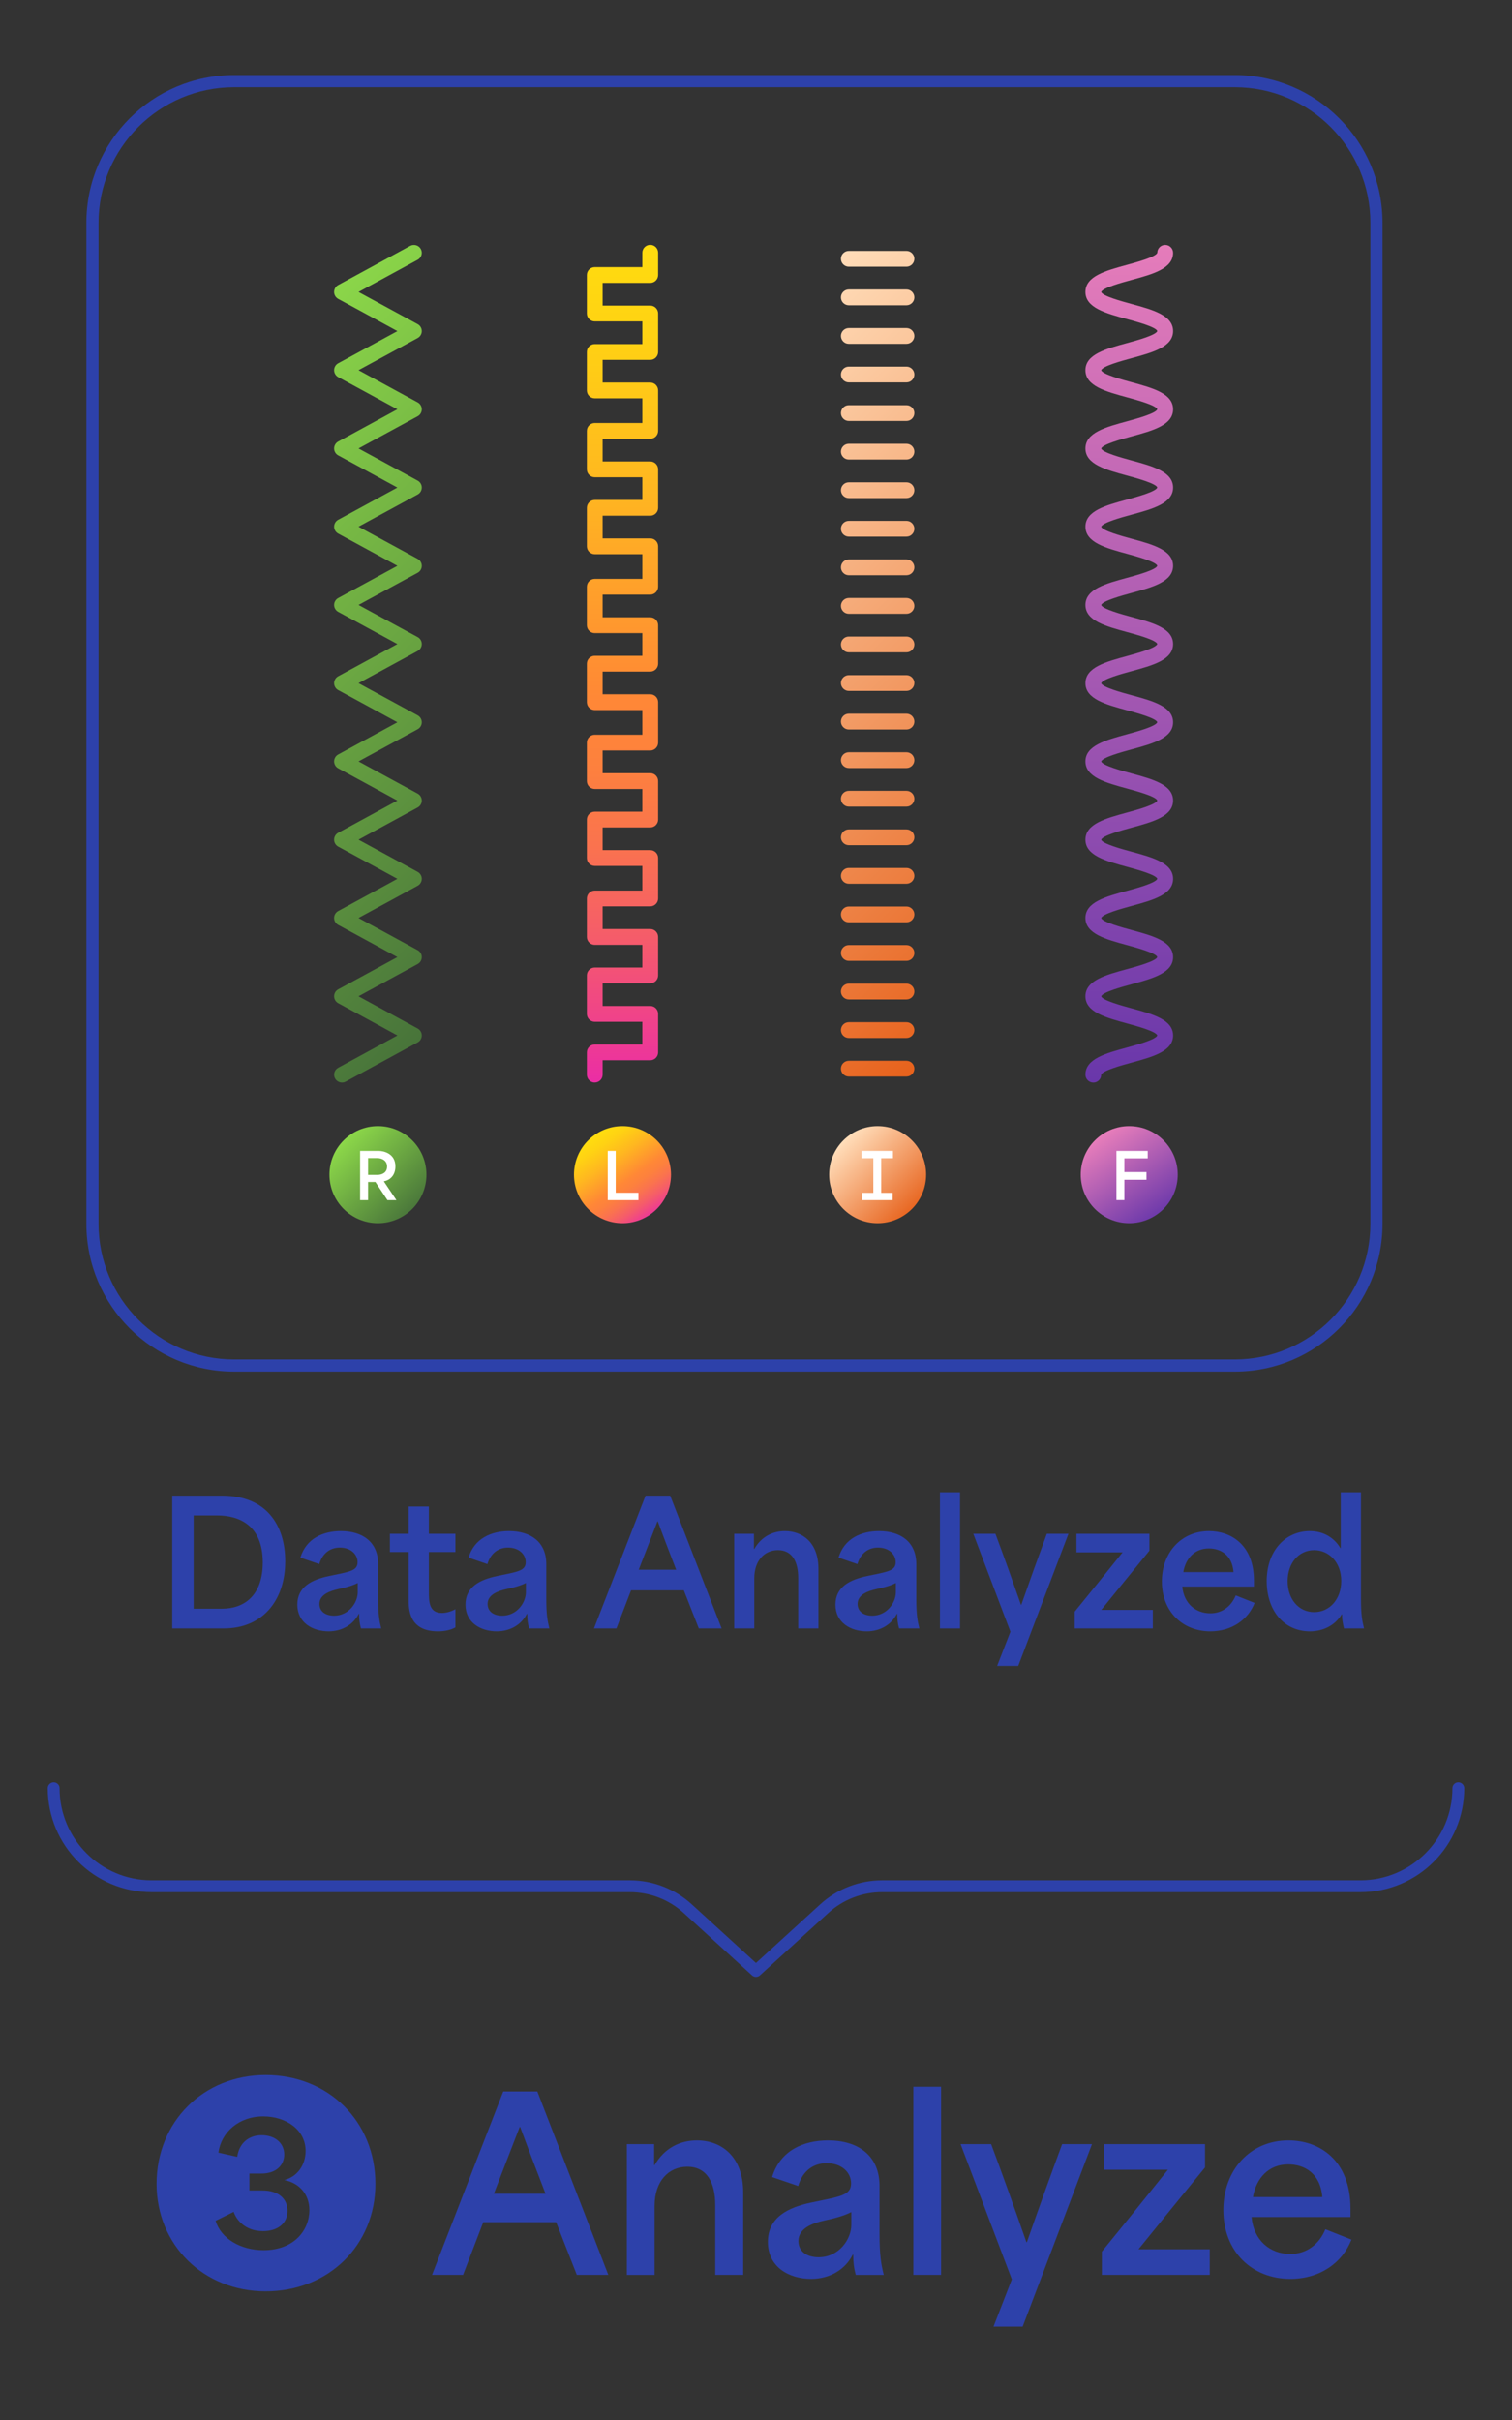 <?xml version="1.0" encoding="UTF-8"?>
<svg id="Layer_1" data-name="Layer 1" xmlns="http://www.w3.org/2000/svg" xmlns:xlink="http://www.w3.org/1999/xlink" viewBox="0 0 250 400">
  <rect x="0" y="0" width="250" height="400" fill="#333333" stroke="none"/>
  <defs>
    <style>
      .cls-1 {
        fill: #2d41aa;
      }

      .cls-2 {
        fill: url(#linear-gradient-8);
      }

      .cls-3 {
        fill: url(#linear-gradient-7);
      }

      .cls-4 {
        fill: url(#linear-gradient-5);
      }

      .cls-5 {
        fill: url(#linear-gradient-6);
      }

      .cls-6 {
        fill: url(#linear-gradient-4);
      }

      .cls-7 {
        fill: url(#linear-gradient-3);
      }

      .cls-8 {
        fill: url(#linear-gradient-2);
      }

      .cls-9 {
        fill: url(#linear-gradient);
      }

      .cls-10 {
        fill: #fff;
      }

      .cls-11 {
        fill: none;
        stroke: #2d41aa;
        stroke-linecap: round;
        stroke-linejoin: round;
        stroke-width: 1.957px;
      }
    </style>
    <linearGradient id="linear-gradient" x1="49.16" y1="194.998" x2="61.927" y2="205.268" gradientTransform="translate(29.209 -10.43) rotate(6.188)" gradientUnits="userSpaceOnUse">
      <stop offset="0" stop-color="#8bd649"/>
      <stop offset="1" stop-color="#48743a"/>
    </linearGradient>
    <linearGradient id="linear-gradient-2" x1="90.265" y1="189.691" x2="101.094" y2="201.987" gradientTransform="translate(29.209 -10.43) rotate(6.188)" gradientUnits="userSpaceOnUse">
      <stop offset="0" stop-color="#ffdc0f"/>
      <stop offset=".107" stop-color="#ffd213"/>
      <stop offset=".289" stop-color="#ffb720"/>
      <stop offset=".523" stop-color="#ff8b34"/>
      <stop offset=".546" stop-color="#ff8737"/>
      <stop offset=".618" stop-color="#fd813d"/>
      <stop offset=".715" stop-color="#fa734e"/>
      <stop offset=".827" stop-color="#f55c6a"/>
      <stop offset=".949" stop-color="#ee3c92"/>
      <stop offset="1" stop-color="#eb2da5"/>
    </linearGradient>
    <linearGradient id="linear-gradient-3" x1="131.3" y1="186.093" x2="144.067" y2="196.363" gradientTransform="translate(29.209 -10.43) rotate(6.188)" gradientUnits="userSpaceOnUse">
      <stop offset="0" stop-color="#ffdcb8"/>
      <stop offset="1" stop-color="#e7621c"/>
    </linearGradient>
    <linearGradient id="linear-gradient-4" x1="173.566" y1="180.66" x2="184.395" y2="192.956" gradientTransform="translate(29.209 -10.43) rotate(6.188)" gradientUnits="userSpaceOnUse">
      <stop offset="0" stop-color="#e57cba"/>
      <stop offset="1" stop-color="#6937aa"/>
    </linearGradient>
    <linearGradient id="linear-gradient-5" x1="186.713" y1="40.48" x2="186.713" y2="178.938" gradientTransform="matrix(1,0,0,1,0,0)" xlink:href="#linear-gradient-4"/>
    <linearGradient id="linear-gradient-6" x1="27.87" y1="75.089" x2="97.106" y2="144.325" gradientTransform="matrix(1,0,0,1,0,0)" xlink:href="#linear-gradient"/>
    <linearGradient id="linear-gradient-7" x1="102.923" y1="40.485" x2="102.923" y2="178.935" gradientTransform="matrix(1,0,0,1,0,0)" xlink:href="#linear-gradient-2"/>
    <linearGradient id="linear-gradient-8" x1="108.341" y1="72.939" x2="181.883" y2="146.48" gradientTransform="matrix(1,0,0,1,0,0)" xlink:href="#linear-gradient-3"/>
  </defs>
  <g>
    <circle class="cls-9" cx="62.491" cy="194.157" r="8.019"/>
    <circle class="cls-8" cx="102.923" cy="194.157" r="8.019"/>
    <circle class="cls-7" cx="145.112" cy="194.157" r="8.019"/>
    <circle class="cls-6" cx="186.713" cy="194.157" r="8.019"/>
    <path class="cls-4" d="M180.768,178.938c-.72,0-1.303-.588-1.303-1.308,0-2.616,3.354-3.53,6.905-4.498,1.545-.421,4.758-1.296,4.984-1.988-.225-.676-3.439-1.552-4.984-1.973-3.551-.968-6.905-1.882-6.905-4.498,0-2.615,3.354-3.528,6.905-4.495,1.544-.42,4.757-1.295,4.984-1.986-.229-.675-3.44-1.548-4.983-1.968-3.552-.966-6.906-1.879-6.906-4.493s3.354-3.528,6.905-4.494c1.544-.42,4.756-1.294,4.984-1.986-.229-.674-3.44-1.548-4.983-1.968-3.552-.966-6.906-1.879-6.906-4.494,0-2.614,3.354-3.527,6.906-4.493,1.543-.42,4.753-1.294,4.983-1.984-.229-.675-3.44-1.549-4.984-1.968-3.551-.966-6.905-1.879-6.905-4.493,0-2.614,3.354-3.526,6.906-4.492,1.543-.42,4.752-1.293,4.983-1.984-.232-.673-3.441-1.545-4.983-1.964-3.552-.965-6.906-1.877-6.906-4.49,0-2.614,3.354-3.526,6.906-4.493,1.543-.42,4.753-1.293,4.983-1.984-.232-.672-3.441-1.544-4.983-1.963-3.552-.965-6.906-1.877-6.906-4.49,0-2.614,3.354-3.526,6.905-4.492,1.543-.42,4.755-1.293,4.984-1.984-.229-.673-3.44-1.547-4.983-1.967-3.552-.966-6.906-1.879-6.906-4.493,0-2.614,3.354-3.526,6.905-4.492,1.543-.42,4.755-1.293,4.984-1.984-.231-.673-3.441-1.546-4.984-1.966-3.551-.966-6.905-1.878-6.905-4.491,0-2.614,3.354-3.527,6.906-4.493,1.543-.42,4.752-1.293,4.983-1.984-.231-.673-3.441-1.546-4.984-1.966-3.551-.966-6.905-1.878-6.905-4.491s3.354-3.526,6.905-4.491c1.543-.42,4.753-1.292,4.984-1.984-.232-.673-3.44-1.545-4.983-1.964-3.552-.966-6.906-1.878-6.906-4.491s3.354-3.526,6.906-4.492c1.543-.42,4.752-1.293,4.983-1.984,0-.72.583-1.3,1.305-1.3.72,0,1.303.589,1.303,1.309,0,2.614-3.354,3.526-6.906,4.492-1.543.42-4.752,1.293-4.983,1.984.231.673,3.441,1.545,4.984,1.965,3.551.966,6.905,1.878,6.905,4.491,0,2.614-3.354,3.526-6.906,4.492-1.543.42-4.752,1.292-4.983,1.983.231.673,3.44,1.545,4.983,1.965,3.552.966,6.906,1.878,6.906,4.492,0,2.614-3.354,3.526-6.905,4.492-1.543.42-4.755,1.293-4.984,1.984.231.673,3.44,1.545,4.983,1.965,3.552.966,6.906,1.878,6.906,4.492s-3.354,3.527-6.906,4.493c-1.543.42-4.752,1.293-4.983,1.984.229.673,3.44,1.547,4.983,1.967,3.552.966,6.906,1.879,6.906,4.493s-3.354,3.527-6.906,4.493c-1.543.42-4.752,1.293-4.983,1.984.232.672,3.441,1.544,4.983,1.963,3.552.965,6.906,1.877,6.906,4.49,0,2.614-3.354,3.526-6.906,4.493-1.543.42-4.753,1.293-4.983,1.984.232.672,3.44,1.545,4.983,1.964,3.552.966,6.906,1.877,6.906,4.491s-3.354,3.526-6.906,4.492c-1.543.42-4.752,1.293-4.983,1.984.229.673,3.44,1.547,4.983,1.967,3.552.966,6.906,1.879,6.906,4.494,0,2.614-3.354,3.527-6.906,4.493-1.543.42-4.753,1.294-4.983,1.984.229.675,3.44,1.549,4.984,1.968,3.551.966,6.905,1.879,6.905,4.493,0,2.615-3.354,3.528-6.906,4.495-1.543.42-4.753,1.294-4.983,1.985.229.674,3.44,1.547,4.983,1.967,3.552.966,6.906,1.879,6.906,4.493,0,2.616-3.354,3.529-6.906,4.496-1.543.42-4.755,1.295-4.983,1.986.225.676,3.439,1.551,4.984,1.972,3.551.968,6.905,1.882,6.905,4.498s-3.354,3.53-6.905,4.498c-1.545.421-4.758,1.296-4.984,1.988,0,.72-.583,1.301-1.305,1.301Z"/>
    <path class="cls-5" d="M56.548,178.935c-.462,0-.91-.246-1.147-.68-.345-.633-.112-1.425.521-1.77l9.786-5.333-9.786-5.333c-.419-.229-.68-.668-.68-1.145s.261-.917.68-1.146l9.783-5.327-9.782-5.323c-.42-.229-.682-.668-.682-1.146s.261-.917.68-1.146l9.783-5.325-9.783-5.324c-.419-.229-.68-.668-.68-1.146s.261-.917.682-1.146l9.782-5.323-9.783-5.324c-.419-.229-.68-.668-.68-1.146s.261-.918.682-1.146l9.78-5.321-9.78-5.318c-.42-.228-.682-.668-.682-1.146,0-.478.261-.917.682-1.146l9.78-5.321-9.78-5.316c-.42-.228-.682-.668-.682-1.146,0-.478.261-.917.682-1.146l9.782-5.321-9.782-5.323c-.42-.229-.682-.668-.682-1.146s.261-.917.682-1.146l9.78-5.321-9.78-5.32c-.42-.228-.682-.668-.682-1.146s.261-.917.682-1.146l9.78-5.321-9.78-5.32c-.42-.228-.682-.668-.682-1.146s.261-.918.682-1.146l9.78-5.32-9.78-5.319c-.42-.228-.682-.668-.682-1.146s.261-.917.682-1.146l11.888-6.467c.633-.345,1.424-.109,1.77.522.344.633.11,1.426-.524,1.77l-9.78,5.321,9.78,5.319c.42.228.682.668.682,1.146s-.261.918-.682,1.146l-9.78,5.32,9.78,5.32c.42.228.682.668.682,1.146s-.261.917-.682,1.146l-9.78,5.321,9.78,5.32c.42.228.682.668.682,1.146s-.261.917-.682,1.146l-9.782,5.321,9.782,5.323c.42.229.682.668.682,1.146s-.261.917-.682,1.146l-9.78,5.321,9.78,5.316c.42.228.682.668.682,1.146,0,.478-.261.917-.682,1.146l-9.78,5.321,9.78,5.318c.42.228.682.668.682,1.146,0,.478-.261.917-.682,1.146l-9.782,5.321,9.783,5.324c.419.229.68.668.68,1.146s-.261.917-.682,1.146l-9.782,5.323,9.783,5.324c.419.229.68.668.68,1.146s-.261.917-.68,1.146l-9.783,5.325,9.782,5.322c.42.229.682.668.682,1.146s-.261.917-.68,1.146l-9.784,5.328,9.784,5.332c.419.228.68.668.68,1.145s-.261.917-.68,1.145l-11.888,6.478c-.199.108-.413.159-.623.159Z"/>
    <path class="cls-3" d="M98.336,178.935c-.721,0-1.305-.584-1.305-1.305v-3.682c0-.72.583-1.305,1.305-1.305h7.869v-3.749h-7.869c-.721,0-1.305-.584-1.305-1.305v-6.359c0-.72.583-1.305,1.305-1.305h7.869v-3.749h-7.869c-.721,0-1.305-.584-1.305-1.305v-6.359c0-.72.583-1.305,1.305-1.305h7.869v-4.076h-7.869c-.721,0-1.305-.584-1.305-1.305v-6.359c0-.72.583-1.305,1.305-1.305h7.869v-3.749h-7.869c-.721,0-1.305-.584-1.305-1.305v-6.359c0-.72.583-1.305,1.305-1.305h7.869v-4.076h-7.869c-.721,0-1.305-.584-1.305-1.305v-6.359c0-.72.583-1.305,1.305-1.305h7.869v-3.749h-7.869c-.721,0-1.305-.584-1.305-1.305v-6.359c0-.72.583-1.305,1.305-1.305h7.869v-4.076h-7.869c-.721,0-1.305-.584-1.305-1.305v-6.359c0-.72.583-1.305,1.305-1.305h7.869v-3.749h-7.869c-.721,0-1.305-.584-1.305-1.305v-6.359c0-.72.583-1.305,1.305-1.305h7.869v-4.077h-7.869c-.721,0-1.305-.584-1.305-1.305v-6.359c0-.72.583-1.305,1.305-1.305h7.869v-3.749h-7.869c-.721,0-1.305-.584-1.305-1.305v-6.359c0-.72.583-1.305,1.305-1.305h7.869v-2.377c0-.72.583-1.305,1.305-1.305s1.305.584,1.305,1.305v3.681c0,.72-.583,1.305-1.305,1.305h-7.869v3.749h7.869c.721,0,1.305.584,1.305,1.305v6.359c0,.72-.583,1.305-1.305,1.305h-7.869v3.749h7.869c.721,0,1.305.584,1.305,1.305v6.686c0,.72-.583,1.305-1.305,1.305h-7.869v3.749h7.869c.721,0,1.305.584,1.305,1.305v6.359c0,.72-.583,1.305-1.305,1.305h-7.869v3.749h7.869c.721,0,1.305.584,1.305,1.305v6.685c0,.72-.583,1.305-1.305,1.305h-7.869v3.749h7.869c.721,0,1.305.584,1.305,1.305v6.359c0,.72-.583,1.305-1.305,1.305h-7.869v3.749h7.869c.721,0,1.305.584,1.305,1.305v6.685c0,.72-.583,1.305-1.305,1.305h-7.869v3.749h7.869c.721,0,1.305.584,1.305,1.305v6.359c0,.72-.583,1.305-1.305,1.305h-7.869v3.749h7.869c.721,0,1.305.584,1.305,1.305v6.685c0,.72-.583,1.305-1.305,1.305h-7.869v3.749h7.869c.721,0,1.305.584,1.305,1.305v6.359c0,.72-.583,1.305-1.305,1.305h-7.869v3.749h7.869c.721,0,1.305.584,1.305,1.305v6.359c0,.72-.583,1.305-1.305,1.305h-7.869v2.377c0,.72-.583,1.305-1.305,1.305Z"/>
    <path class="cls-2" d="M149.877,44.083h-9.531c-.721,0-1.305-.584-1.305-1.305s.583-1.305,1.305-1.305h9.531c.721,0,1.305.584,1.305,1.305s-.583,1.305-1.305,1.305ZM151.182,49.153c0-.72-.583-1.305-1.305-1.305h-9.531c-.721,0-1.305.584-1.305,1.305s.583,1.305,1.305,1.305h9.531c.721,0,1.305-.584,1.305-1.305ZM151.182,55.527c0-.72-.583-1.305-1.305-1.305h-9.531c-.721,0-1.305.584-1.305,1.305s.583,1.305,1.305,1.305h9.531c.721,0,1.305-.584,1.305-1.305ZM151.182,61.902c0-.72-.583-1.305-1.305-1.305h-9.531c-.721,0-1.305.584-1.305,1.305s.583,1.305,1.305,1.305h9.531c.721,0,1.305-.584,1.305-1.305ZM151.182,68.276c0-.72-.583-1.305-1.305-1.305h-9.531c-.721,0-1.305.584-1.305,1.305s.583,1.305,1.305,1.305h9.531c.721,0,1.305-.584,1.305-1.305ZM151.182,74.651c0-.72-.583-1.305-1.305-1.305h-9.531c-.721,0-1.305.584-1.305,1.305s.583,1.305,1.305,1.305h9.531c.721,0,1.305-.584,1.305-1.305ZM151.182,81.025c0-.72-.583-1.305-1.305-1.305h-9.531c-.721,0-1.305.584-1.305,1.305s.583,1.305,1.305,1.305h9.531c.721,0,1.305-.584,1.305-1.305ZM151.182,87.399c0-.72-.583-1.305-1.305-1.305h-9.531c-.721,0-1.305.584-1.305,1.305s.583,1.305,1.305,1.305h9.531c.721,0,1.305-.584,1.305-1.305ZM151.182,93.773c0-.72-.583-1.305-1.305-1.305h-9.531c-.721,0-1.305.584-1.305,1.305s.583,1.305,1.305,1.305h9.531c.721,0,1.305-.584,1.305-1.305ZM151.182,100.148c0-.72-.583-1.305-1.305-1.305h-9.531c-.721,0-1.305.584-1.305,1.305s.583,1.305,1.305,1.305h9.531c.721,0,1.305-.584,1.305-1.305ZM151.182,106.522c0-.72-.583-1.305-1.305-1.305h-9.531c-.721,0-1.305.584-1.305,1.305s.583,1.305,1.305,1.305h9.531c.721,0,1.305-.584,1.305-1.305ZM151.182,112.897c0-.72-.583-1.305-1.305-1.305h-9.531c-.721,0-1.305.584-1.305,1.305s.583,1.305,1.305,1.305h9.531c.721,0,1.305-.584,1.305-1.305ZM151.182,119.271c0-.72-.583-1.305-1.305-1.305h-9.531c-.721,0-1.305.584-1.305,1.305s.583,1.305,1.305,1.305h9.531c.721,0,1.305-.584,1.305-1.305ZM151.182,125.645c0-.72-.583-1.305-1.305-1.305h-9.531c-.721,0-1.305.584-1.305,1.305s.583,1.305,1.305,1.305h9.531c.721,0,1.305-.584,1.305-1.305ZM151.182,132.02c0-.72-.583-1.305-1.305-1.305h-9.531c-.721,0-1.305.584-1.305,1.305s.583,1.305,1.305,1.305h9.531c.721,0,1.305-.584,1.305-1.305ZM151.182,138.394c0-.72-.583-1.305-1.305-1.305h-9.531c-.721,0-1.305.584-1.305,1.305s.583,1.305,1.305,1.305h9.531c.721,0,1.305-.584,1.305-1.305ZM151.182,144.769c0-.72-.583-1.305-1.305-1.305h-9.531c-.721,0-1.305.584-1.305,1.305s.583,1.305,1.305,1.305h9.531c.721,0,1.305-.584,1.305-1.305ZM151.182,151.143c0-.72-.583-1.305-1.305-1.305h-9.531c-.721,0-1.305.584-1.305,1.305s.583,1.305,1.305,1.305h9.531c.721,0,1.305-.584,1.305-1.305ZM151.182,157.518c0-.72-.583-1.305-1.305-1.305h-9.531c-.721,0-1.305.584-1.305,1.305s.583,1.305,1.305,1.305h9.531c.721,0,1.305-.584,1.305-1.305ZM151.182,163.892c0-.72-.583-1.305-1.305-1.305h-9.531c-.721,0-1.305.584-1.305,1.305s.583,1.305,1.305,1.305h9.531c.721,0,1.305-.584,1.305-1.305ZM151.182,170.266c0-.72-.583-1.305-1.305-1.305h-9.531c-.721,0-1.305.584-1.305,1.305s.583,1.305,1.305,1.305h9.531c.721,0,1.305-.584,1.305-1.305ZM151.182,176.641c0-.72-.583-1.305-1.305-1.305h-9.531c-.721,0-1.305.584-1.305,1.305s.583,1.305,1.305,1.305h9.531c.721,0,1.305-.584,1.305-1.305Z"/>
    <path class="cls-10" d="M59.542,190.23h3.058c.814,0,2.776.417,2.776,2.557,0,1.503-.897,2.275-1.91,2.474v.011l2.077,3.1h-1.482l-1.994-3.006h-1.21v3.006h-1.315v-8.141ZM62.381,194.196c.762,0,1.618-.344,1.618-1.378,0-1.012-.867-1.398-1.628-1.398h-1.513v2.776h1.523Z"/>
    <path class="cls-10" d="M100.485,190.23h1.315v6.919h3.757v1.221h-5.073v-8.141Z"/>
    <path class="cls-10" d="M144.398,197.16v-5.719h-1.941v-1.21h5.188v1.21h-1.941v5.719h1.889v1.211h-5.082v-1.211h1.889Z"/>
    <path class="cls-10" d="M184.593,190.23h5.177v1.231h-3.861v2.275h3.652v1.263h-3.652v3.371h-1.315v-8.141Z"/>
    <path class="cls-1" d="M204.164,14.415c12.361,0,22.418,10.057,22.418,22.418v165.452c0,12.361-10.057,22.418-22.418,22.418H38.711c-12.361,0-22.418-10.057-22.418-22.418V36.833c0-12.361,10.057-22.418,22.418-22.418h165.452M204.164,12.405H38.711c-13.491,0-24.428,10.937-24.428,24.428v165.452c0,13.491,10.937,24.428,24.428,24.428h165.452c13.491,0,24.428-10.937,24.428-24.428V36.833c0-13.491-10.937-24.428-24.428-24.428h0Z"/>
    <g>
      <path class="cls-1" d="M28.477,247.22h8.272c7.316,0,10.411,4.896,10.411,10.833,0,6.528-3.771,11.114-10.158,11.114h-8.525v-21.947ZM36.693,265.904c3.658,0,6.753-2.139,6.753-7.653,0-6.162-3.911-7.766-7.569-7.766h-3.855v15.419h4.671Z"/>
      <path class="cls-1" d="M49.16,265.228c0-2.954,2.42-4.136,5.233-4.727,3.32-.704,4.727-.816,4.727-2.279,0-1.322-1.125-2.42-2.926-2.42-1.576,0-2.87.9-3.404,2.729l-3.124-1.069c.957-3.18,3.771-4.39,6.697-4.39,3.545,0,6.162,1.773,6.162,5.459v5.74c0,2.588.197,3.658.506,4.896h-3.348c-.225-.788-.31-1.52-.31-2.42h-.056c-.873,1.745-2.701,2.898-4.98,2.898-2.673,0-5.177-1.436-5.177-4.418ZM55.237,267.057c2.42,0,3.911-2.139,3.911-3.883v-1.52c-.816.422-2.026.76-3.236,1.013-1.407.309-3.095.928-3.095,2.448,0,1.238.985,1.941,2.42,1.941Z"/>
      <path class="cls-1" d="M67.563,264.271v-7.738h-3.095v-3.011h3.095v-4.502h3.349v4.502h4.389v3.011h-4.389v6.584c0,1.547,0,3.489,2.138,3.489.731,0,1.52-.225,2.251-.619v3.011c-.788.45-1.857.647-2.898.647-4.84,0-4.84-3.714-4.84-5.375Z"/>
      <path class="cls-1" d="M76.962,265.228c0-2.954,2.42-4.136,5.233-4.727,3.32-.704,4.727-.816,4.727-2.279,0-1.322-1.125-2.42-2.926-2.42-1.576,0-2.87.9-3.404,2.729l-3.124-1.069c.957-3.18,3.771-4.39,6.697-4.39,3.545,0,6.162,1.773,6.162,5.459v5.74c0,2.588.197,3.658.506,4.896h-3.348c-.225-.788-.31-1.52-.31-2.42h-.056c-.873,1.745-2.701,2.898-4.98,2.898-2.673,0-5.177-1.436-5.177-4.418ZM83.04,267.057c2.42,0,3.911-2.139,3.911-3.883v-1.52c-.816.422-2.026.76-3.236,1.013-1.407.309-3.095.928-3.095,2.448,0,1.238.985,1.941,2.42,1.941Z"/>
      <path class="cls-1" d="M106.733,247.22h4.08l8.498,21.947h-3.771c-.816-2.11-1.66-4.192-2.476-6.303h-8.723c-.816,2.11-1.604,4.192-2.419,6.303h-3.714l8.526-21.947ZM111.797,259.46c-.9-2.335-1.941-5.008-3.039-7.991h-.056l-3.095,7.991h6.19Z"/>
      <path class="cls-1" d="M121.394,253.523h3.264v2.504h.057c1.182-2.054,3.066-2.955,5.064-2.955,2.842,0,5.543,1.829,5.543,6.247v9.848h-3.349v-8.385c0-2.589-.956-4.559-3.348-4.559-2.251,0-3.911,1.745-3.911,4.671v8.272h-3.321v-15.645Z"/>
      <path class="cls-1" d="M138.138,265.228c0-2.954,2.42-4.136,5.233-4.727,3.32-.704,4.727-.816,4.727-2.279,0-1.322-1.125-2.42-2.926-2.42-1.576,0-2.87.9-3.404,2.729l-3.124-1.069c.957-3.18,3.771-4.39,6.697-4.39,3.545,0,6.162,1.773,6.162,5.459v5.74c0,2.588.196,3.658.506,4.896h-3.348c-.226-.788-.31-1.52-.31-2.42h-.057c-.872,1.745-2.701,2.898-4.98,2.898-2.673,0-5.177-1.436-5.177-4.418ZM144.215,267.057c2.42,0,3.911-2.139,3.911-3.883v-1.52c-.815.422-2.025.76-3.235,1.013-1.407.309-3.096.928-3.096,2.448,0,1.238.985,1.941,2.42,1.941Z"/>
      <path class="cls-1" d="M155.415,246.658h3.32v22.51h-3.32v-22.51Z"/>
      <path class="cls-1" d="M167.064,269.702l-6.134-16.179h3.657c1.436,3.827,2.786,7.625,4.221,11.733h.057c1.435-4.108,2.813-7.935,4.221-11.733h3.573l-8.301,21.835h-3.488l2.194-5.656Z"/>
      <path class="cls-1" d="M185.608,256.59h-7.625v-3.067h12.07v2.786c-2.673,3.264-5.317,6.528-7.963,9.792h8.525v3.067h-12.915v-2.785c2.646-3.236,5.29-6.528,7.907-9.792Z"/>
      <path class="cls-1" d="M192.109,261.402c0-4.812,3.236-8.329,7.794-8.329,3.63,0,7.429,2.279,7.429,8.188v.985h-11.846c.253,2.786,2.194,4.418,4.643,4.418,1.941,0,3.461-1.154,4.192-2.955l3.123,1.238c-1.069,2.758-3.771,4.699-7.315,4.699-4.587,0-8.02-3.264-8.02-8.244ZM203.955,259.854c-.225-2.842-2.138-3.911-4.079-3.911-2.308,0-3.827,1.604-4.221,3.911h8.3Z"/>
      <path class="cls-1" d="M209.443,261.345c0-5.121,3.18-8.272,7.119-8.272,2.335,0,4.079,1.154,5.064,2.814h.056v-9.229h3.349v17.614c0,2.617.197,3.658.507,4.896h-3.32c-.226-.929-.338-1.632-.31-2.335h-.057c-1.182,1.941-3.207,2.813-5.262,2.813-4.333,0-7.146-3.489-7.146-8.301ZM217.294,266.466c2.561,0,4.474-2.139,4.474-5.149,0-3.011-1.97-5.093-4.474-5.093-2.561,0-4.39,2.139-4.39,5.121,0,2.955,1.801,5.121,4.39,5.121Z"/>
    </g>
  </g>
  <g>
    <path class="cls-11" d="M241.126,295.575c0,8.946-7.252,16.199-16.199,16.199h-79.074c-3.542,0-6.955,1.323-9.571,3.711l-11.288,10.3-11.274-10.296c-2.617-2.39-6.032-3.715-9.576-3.715H25.073c-8.946,0-16.199-7.252-16.199-16.199"/>
    <g>
      <path class="cls-1" d="M43.922,378.736c-10.26,0-18.033-7.656-18.033-17.761,0-10.3,7.773-17.994,18.033-17.994,10.377,0,18.15,7.694,18.15,17.994,0,10.144-7.773,17.761-18.15,17.761ZM35.645,367.077c.894,2.953,4.158,4.857,7.928,4.857,5.052,0,7.579-3.303,7.579-6.606,0-2.76-1.788-4.509-4.081-4.975v-.039c2.021-.505,3.459-2.409,3.459-4.78,0-3.536-3.265-5.713-6.996-5.713-4.081,0-6.957,2.643-7.423,5.985l3.109.699c.35-2.332,1.943-3.575,4.042-3.575,2.138,0,3.731,1.243,3.731,3.187,0,1.826-1.399,3.148-3.731,3.148h-2.021v2.798h2.138c2.759,0,4.159,1.438,4.159,3.381,0,2.06-1.632,3.343-4.042,3.343-2.993,0-4.431-1.904-4.858-3.188l-2.993,1.478Z"/>
      <path class="cls-1" d="M83.208,345.701h5.635l11.737,30.314h-5.208c-1.127-2.915-2.293-5.791-3.42-8.706h-12.048c-1.127,2.915-2.215,5.791-3.342,8.706h-5.13l11.776-30.314ZM90.204,362.607c-1.244-3.226-2.682-6.918-4.197-11.037h-.078l-4.275,11.037h8.55Z"/>
      <path class="cls-1" d="M103.648,354.407h4.508v3.459h.078c1.632-2.837,4.236-4.081,6.995-4.081,3.925,0,7.656,2.526,7.656,8.628v13.603h-4.625v-11.581c0-3.576-1.321-6.297-4.625-6.297-3.109,0-5.402,2.41-5.402,6.452v11.426h-4.586v-21.608Z"/>
      <path class="cls-1" d="M126.963,370.574c0-4.08,3.343-5.713,7.229-6.528,4.586-.972,6.529-1.128,6.529-3.148,0-1.826-1.555-3.343-4.042-3.343-2.176,0-3.964,1.244-4.702,3.771l-4.313-1.477c1.321-4.393,5.207-6.063,9.249-6.063,4.897,0,8.512,2.448,8.512,7.54v7.928c0,3.576.271,5.053.699,6.763h-4.625c-.311-1.088-.427-2.099-.427-3.343h-.078c-1.205,2.41-3.731,4.004-6.879,4.004-3.692,0-7.151-1.982-7.151-6.103ZM135.357,373.1c3.343,0,5.402-2.953,5.402-5.363v-2.099c-1.127.583-2.798,1.05-4.47,1.399-1.942.428-4.274,1.282-4.274,3.381,0,1.71,1.36,2.682,3.342,2.682Z"/>
      <path class="cls-1" d="M151.018,344.924h4.586v31.091h-4.586v-31.091Z"/>
      <path class="cls-1" d="M167.3,376.753l-8.473-22.347h5.053c1.981,5.285,3.848,10.532,5.829,16.206h.078c1.981-5.674,3.887-10.959,5.829-16.206h4.937l-11.465,30.158h-4.819l3.031-7.812Z"/>
      <path class="cls-1" d="M193.104,358.643h-10.532v-4.236h16.673v3.848c-3.692,4.508-7.346,9.017-10.999,13.524h11.776v4.236h-17.839v-3.848c3.653-4.47,7.307-9.017,10.921-13.524Z"/>
      <path class="cls-1" d="M202.273,365.289c0-6.646,4.469-11.504,10.765-11.504,5.014,0,10.261,3.148,10.261,11.31v1.36h-16.362c.351,3.848,3.032,6.102,6.413,6.102,2.682,0,4.78-1.594,5.791-4.081l4.313,1.71c-1.477,3.81-5.208,6.491-10.104,6.491-6.335,0-11.076-4.509-11.076-11.388ZM218.635,363.151c-.311-3.925-2.953-5.402-5.635-5.402-3.188,0-5.286,2.216-5.83,5.402h11.465Z"/>
    </g>
  </g>
</svg>